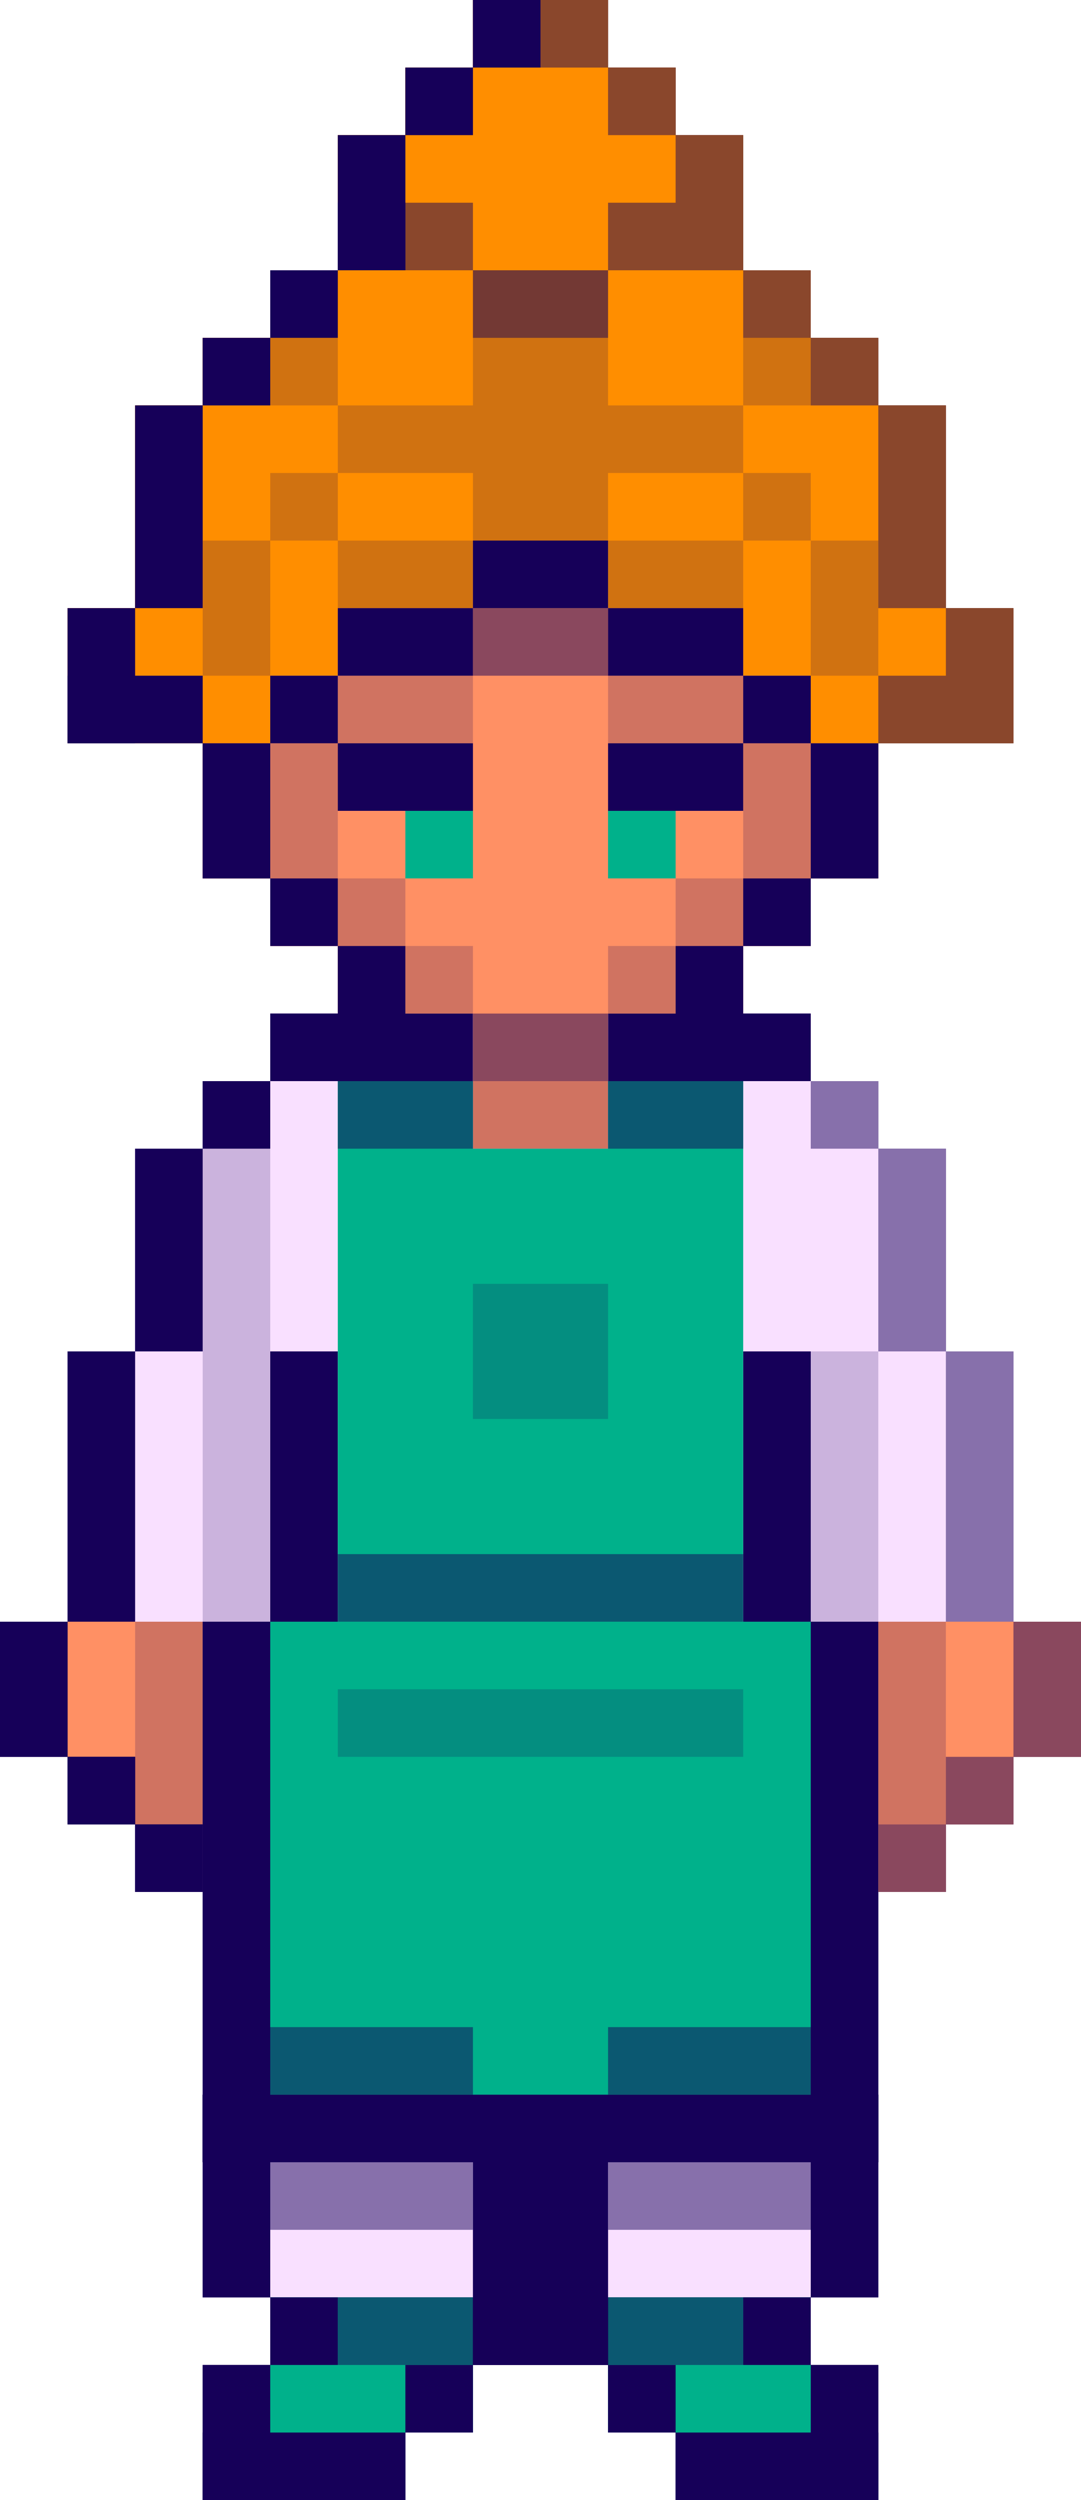 <?xml version="1.0" encoding="UTF-8"?><svg xmlns="http://www.w3.org/2000/svg" xmlns:xlink="http://www.w3.org/1999/xlink" height="185.0" preserveAspectRatio="xMidYMid meet" version="1.0" viewBox="0.0 0.0 80.0 185.0" width="80.0" zoomAndPan="magnify"><g id="change1_99"><path d="M75 120L75 100 70 100 70 85 65 85 65 80 60 80 60 75 55 75 55 70 60 70 60 65 65 65 65 55 70 55 75 55 75 50 75 45 70 45 70 40 70 30 65 30 65 25 60 25 60 20 55 20 55 10 50 10 50 5 45 5 45 0 40 0 35 0 35 5 30 5 30 10 25 10 25 15 25 20 20 20 20 25 15 25 15 30 10 30 10 40 10 45 5 45 5 50 5 55 10 55 15 55 15 65 20 65 20 70 25 70 25 75 20 75 20 80 15 80 15 85 10 85 10 100 5 100 5 120 0 120 0 130 5 130 5 135 10 135 10 140 15 140 15 155 15 160 15 170 20 170 20 175 15 175 15 180 15 185 20 185 30 185 30 180 35 180 35 175 45 175 45 180 50 180 50 185 60 185 65 185 65 180 65 175 60 175 60 170 65 170 65 160 65 155 65 140 70 140 70 135 75 135 75 130 80 130 80 120z" fill="#160059"/></g><g><g id="change2_1"><path d="M15 160H65V170H15z" fill="#F9E0FF"/></g><g id="change3_1"><path d="M45 170H60V180H45z" fill="#00B18B"/></g><g id="change3_2"><path d="M20 170H35V180H20z" fill="#00B18B"/></g><g id="change2_2"><path d="M15 160L65 160 65 120 75 120 75 100 70 100 70 85 65 85 65 80 60 80 60 75 20 75 20 80 15 80 15 85 10 85 10 100 5 100 5 120 15 120z" fill="#F9E0FF"/></g><g id="change4_1"><path d="M15 135L15 120 5 120 5 130 10 130 10 135z" fill="#FF9064"/></g><g id="change1_1"><path d="M15 80H20V85H15z" fill="#160059"/></g><g id="change1_2"><path d="M20 75H35V80H20z" fill="#160059"/></g><g id="change1_3"><path d="M45 75H60V80H45z" fill="#160059"/></g><g id="change1_4"><path d="M10 85H15V100H10z" fill="#160059"/></g><g id="change1_5"><path d="M5 100H10V120H5z" fill="#160059"/></g><g id="change1_6"><path d="M0 120H5V130H0z" fill="#160059"/></g><g id="change1_7"><path d="M5 130H10V135H5z" fill="#160059"/></g><g id="change1_8"><path d="M15 120H20V160H15z" fill="#160059"/></g><g id="change1_9"><path d="M20 100H25V120H20z" fill="#160059"/></g><g id="change1_10"><path d="M55 100H60V120H55z" fill="#160059"/></g><g id="change1_11"><path d="M60 120H65V160H60z" fill="#160059"/></g><g id="change1_12"><path d="M60 80H65V85H60z" fill="#160059" opacity=".5"/></g><g id="change1_13"><path d="M65 85H70V100H65z" fill="#160059" opacity=".5"/></g><g id="change1_14"><path d="M70 100H75V120H70z" fill="#160059" opacity=".5"/></g><g id="change4_2"><path d="M65 140L65 120 80 120 80 130 75 130 75 135 70 135 70 140z" fill="#FF9064"/></g><g id="change1_15"><path d="M75 120H80V130H75z" fill="#160059" opacity=".5"/></g><g id="change1_16"><path d="M15 85H20V120H15z" fill="#160059" opacity=".2"/></g><g id="change1_17"><path d="M60 100H65V120H60z" fill="#160059" opacity=".2"/></g><g id="change1_18"><path d="M65 120H70V135H65z" fill="#160059" opacity=".2"/></g><g id="change1_19"><path d="M10 120H15V135H10z" fill="#160059" opacity=".2"/></g><g id="change1_20"><path d="M10 135H15V140H10z" fill="#160059"/></g><g id="change1_21"><path d="M65 135H70V140H65z" fill="#160059" opacity=".5"/></g><g id="change1_22"><path d="M15 155H30V160H15z" fill="#160059"/></g><g id="change1_23"><path d="M50 155H65V160H50z" fill="#160059"/></g><g id="change1_24"><path d="M30 155H50V160H30z" fill="#160059" opacity=".5"/></g><g id="change1_25"><path d="M30 175H35V180H30z" fill="#160059"/></g><g id="change1_26"><path d="M45 175H50V180H45z" fill="#160059"/></g><g id="change1_27"><path d="M57.5 162.5H67.5V167.5H57.5z" fill="#160059" transform="rotate(90 62.5 165)"/></g><g id="change1_28"><path d="M15 175H20V185H15z" fill="#160059"/></g><g id="change1_29"><path d="M15 180H30V185H15z" fill="#160059"/></g><g id="change1_30"><path d="M50 180H65V185H50z" fill="#160059"/></g><g id="change1_31"><path d="M60 175H65V185H60z" fill="#160059"/></g><g id="change1_32"><path d="M35 160H45V175H35z" fill="#160059"/></g><g id="change1_33"><path d="M70 130H75V135H70z" fill="#160059" opacity=".5"/></g><g id="change1_34"><path d="M35 165H45V170H35z" fill="#160059" opacity=".2"/></g><g id="change1_35"><path d="M25 170H55V175H25z" fill="#160059" opacity=".5"/></g><g id="change1_36"><path d="M15 155H20V170H15z" fill="#160059"/></g><g id="change4_3"><path d="M15 40L15 65 20 65 20 70 25 70 25 75 35 75 35 85 45 85 45 75 55 75 55 70 60 70 60 65 65 65 65 40z" fill="#FF9064"/></g><g id="change5_1"><path d="M70 45L70 40 70 30 65 30 65 25 60 25 60 20 55 20 55 10 50 10 50 5 45 5 45 0 35 0 35 5 30 5 30 10 25 10 25 15 30 15 30 20 25 20 20 20 20 25 15 25 15 30 10 30 10 40 10 45 5 45 5 50 5 55 20 55 20 50 25 50 25 45 35 45 35 40 45 40 45 45 55 45 55 50 60 50 60 55 75 55 75 50 75 45z" fill="#FF8E00"/></g><g id="change1_37"><path d="M35 75H45V80H35z" fill="#160059" opacity=".5"/></g><g id="change1_38"><path d="M35 45H45V50H35z" fill="#160059" opacity=".5"/></g><g id="change1_39"><path d="M25 50H35V55H25z" fill="#160059" opacity=".2"/></g><g id="change1_40"><path d="M45 50H55V55H45z" fill="#160059" opacity=".2"/></g><g id="change3_3"><path d="M55 120L55 85 55 80 45 80 45 85 35 85 35 80 25 80 25 120 20 120 20 160 60 160 60 120z" fill="#00B18B"/></g><g id="change1_41"><path d="M15 55H20V65H15z" fill="#160059"/></g><g id="change1_42"><path d="M20 65H25V70H20z" fill="#160059"/></g><g id="change1_43"><path d="M25 70H30V80H25z" fill="#160059"/></g><g id="change1_44"><path d="M60 55H65V65H60z" fill="#160059"/></g><g id="change1_45"><path d="M55 65H60V70H55z" fill="#160059"/></g><g id="change1_46"><path d="M50 70H55V80H50z" fill="#160059"/></g><g id="change1_47"><path d="M35 40H45V45H35z" fill="#160059"/></g><g id="change1_48"><path d="M25 45H35V50H25z" fill="#160059"/></g><g id="change1_49"><path d="M20 50H25V55H20z" fill="#160059"/></g><g id="change1_50"><path d="M45 45H55V50H45z" fill="#160059"/></g><g id="change1_51"><path d="M55 50H60V55H55z" fill="#160059"/></g><g id="change1_52"><path d="M30 5H35V10H30z" fill="#160059"/></g><g id="change1_53"><path d="M20 20H25V25H20z" fill="#160059"/></g><g id="change1_54"><path d="M60 25H65V30H60z" fill="#160059" opacity=".5"/></g><g id="change1_55"><path d="M55 20H60V25H55z" fill="#160059" opacity=".5"/></g><g id="change1_56"><path d="M45 30L45 20 35 20 35 30 25 30 25 35 35 35 35 40 45 40 45 35 55 35 55 30z" fill="#160059" opacity=".2"/></g><g id="change1_57"><path d="M55 35H60V40H55z" fill="#160059" opacity=".2"/></g><g id="change1_58"><path d="M20 35H25V40H20z" fill="#160059" opacity=".2"/></g><g id="change1_59"><path d="M60 40H65V50H60z" fill="#160059" opacity=".2"/></g><g id="change1_60"><path d="M15 40H20V50H15z" fill="#160059" opacity=".2"/></g><g id="change1_61"><path d="M15 25H20V30H15z" fill="#160059"/></g><g id="change1_62"><path d="M10 30H15V45H10z" fill="#160059"/></g><g id="change1_63"><path d="M5 45H10V55H5z" fill="#160059"/></g><g id="change1_64"><path d="M65 30H70V45H65z" fill="#160059" opacity=".5"/></g><g id="change1_65"><path d="M7.5 47.5H12.5V57.5H7.5z" fill="#160059" transform="rotate(90 10 52.5)"/></g><g id="change1_66"><path d="M70 45L70 50 65 50 65 55 70 55 75 55 75 50 75 45z" fill="#160059" opacity=".5"/></g><g id="change1_67"><path d="M35 0H40V5H35z" fill="#160059"/></g><g id="change1_68"><path d="M45 5H50V10H45z" fill="#160059" opacity=".5"/></g><g id="change1_69"><path d="M25 10H30V20H25z" fill="#160059"/></g><g id="change1_70"><path d="M30 15H35V20H30z" fill="#160059" opacity=".5"/></g><g id="change1_71"><path d="M40 0H45V5H40z" fill="#160059" opacity=".5"/></g><g id="change1_72"><path d="M50 10L50 15 45 15 45 20 50 20 55 20 55 10z" fill="#160059" opacity=".5"/></g><g id="change1_73"><path d="M17.5 57.5H27.5V62.5H17.5z" fill="#160059" opacity=".2" transform="rotate(90 22.5 60)"/></g><g id="change1_74"><path d="M52.5 57.5H62.5V62.5H52.5z" fill="#160059" opacity=".2" transform="rotate(90 57.5 60)"/></g><g id="change1_75"><path d="M30 70H35V75H30z" fill="#160059" opacity=".2" transform="rotate(90 32.5 72.5)"/></g><g id="change1_76"><path d="M45 70H50V75H45z" fill="#160059" opacity=".2" transform="rotate(90 47.5 72.5)"/></g><g id="change1_77"><path d="M50 65H55V70H50z" fill="#160059" opacity=".2" transform="rotate(90 52.5 67.5)"/></g><g id="change1_78"><path d="M25 65H30V70H25z" fill="#160059" opacity=".2" transform="rotate(90 27.5 67.5)"/></g><g id="change1_79"><path d="M25 55H35V60H25z" fill="#160059"/></g><g id="change1_80"><path d="M45 55H55V60H45z" fill="#160059"/></g><g id="change3_4"><path d="M30 60H35V65H30z" fill="#00B18B"/></g><g id="change3_5"><path d="M45 60H50V65H45z" fill="#00B18B"/></g><g id="change1_81"><path d="M20 170H25V175H20z" fill="#160059"/></g><g id="change1_82"><path d="M55 170H60V175H55z" fill="#160059"/></g><g id="change1_83"><path d="M20 160H35V165H20z" fill="#160059" opacity=".5"/></g><g id="change1_84"><path d="M45 160H60V165H45z" fill="#160059" opacity=".5"/></g><g id="change1_85"><path d="M15 155H65V160H15z" fill="#160059"/></g><g id="change1_86"><path d="M25 80H35V85H25z" fill="#160059" opacity=".5"/></g><g id="change1_87"><path d="M25 115H55V120H25z" fill="#160059" opacity=".5"/></g><g id="change1_88"><path d="M20 150H35V155H20z" fill="#160059" opacity=".5"/></g><g id="change1_89"><path d="M45 150H60V155H45z" fill="#160059" opacity=".5"/></g><g id="change1_90"><path d="M25 125H55V130H25z" fill="#160059" opacity=".2"/></g><g id="change1_91"><path d="M45 80H55V85H45z" fill="#160059" opacity=".5"/></g><g id="change1_92"><path d="M35 95H45V105H35z" fill="#160059" opacity=".2"/></g><g id="change1_93"><path d="M35 80H45V85H35z" fill="#160059" opacity=".2"/></g><g id="change1_94"><path d="M35 20H45V25H35z" fill="#160059" opacity=".5"/></g><g id="change1_95"><path d="M20 25H25V30H20z" fill="#160059" opacity=".2"/></g><g id="change1_96"><path d="M55 25H60V30H55z" fill="#160059" opacity=".2"/></g><g id="change1_97"><path d="M45 40H55V45H45z" fill="#160059" opacity=".2"/></g><g id="change1_98"><path d="M25 40H35V45H25z" fill="#160059" opacity=".2"/></g></g></svg>